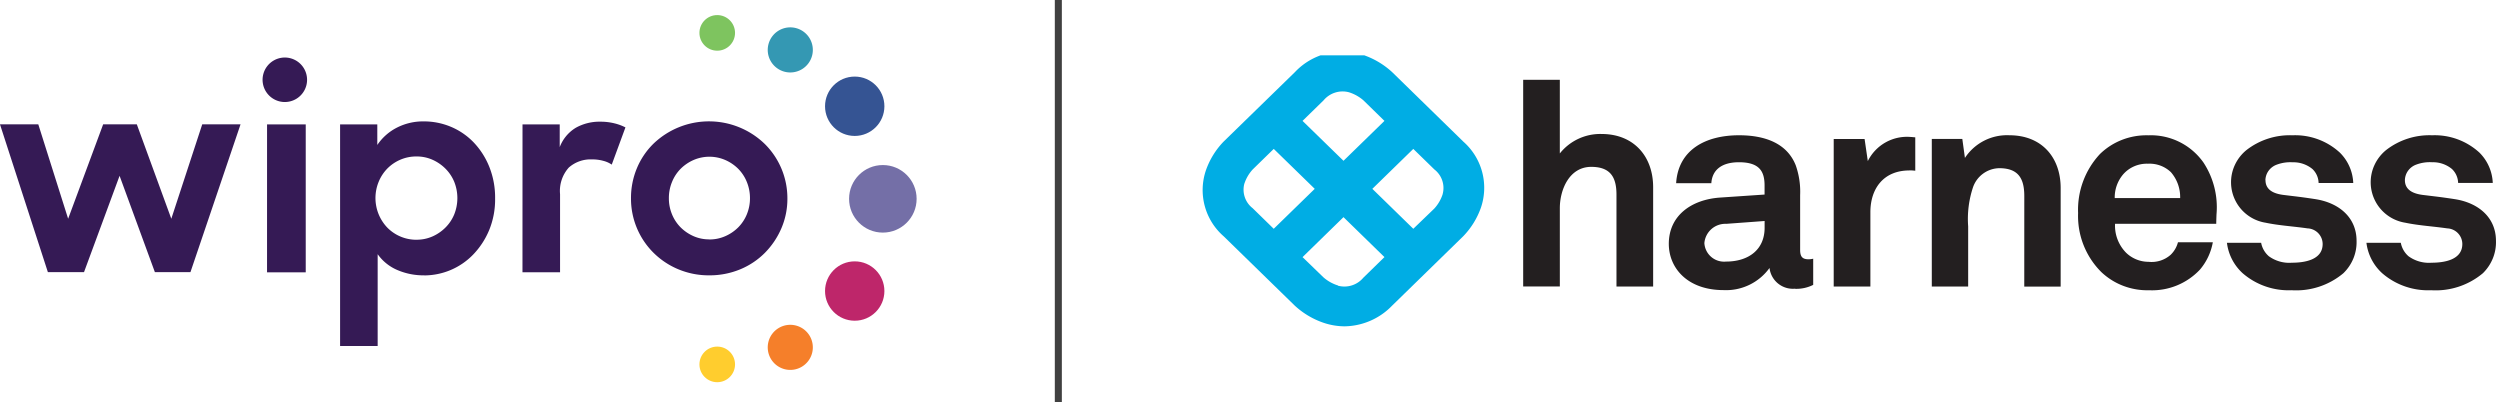 <svg xmlns="http://www.w3.org/2000/svg" xmlns:xlink="http://www.w3.org/1999/xlink" width="248.573" height="40" viewBox="0 0 248.573 40">
  <defs>
    <clipPath id="clip-path">
      <rect id="Rectangle_9442" data-name="Rectangle 9442" width="129" height="27" transform="translate(0.848 0.334)" fill="#fff"/>
    </clipPath>
  </defs>
  <g id="Group_17618" data-name="Group 17618" transform="translate(-1343.427 -2169.5)">
    <g id="Group_17364" data-name="Group 17364" transform="translate(-429.656 -930)">
      <g id="Wipro_Secondary_Logo_Color_RGB" data-name="Wipro_Secondary Logo_Color_RGB" transform="translate(1773.082 3101)">
        <g id="Wipro_Secondary_Logo_Color_RGB-2" data-name="Wipro_Secondary Logo_Color_RGB" transform="translate(0 0)">
          <ellipse id="Ellipse_3" data-name="Ellipse 3" cx="1.77" cy="1.77" rx="1.77" ry="1.77" transform="translate(69.545)" fill="#7ec45f"/>
          <ellipse id="Ellipse_4" data-name="Ellipse 4" cx="2.951" cy="2.951" rx="2.951" ry="2.951" transform="translate(82.034 6.114)" fill="#355493"/>
          <ellipse id="Ellipse_5" data-name="Ellipse 5" cx="1.77" cy="1.77" rx="1.77" ry="1.77" transform="translate(69.545 32.962)" fill="#ffcd2e"/>
          <ellipse id="Ellipse_6" data-name="Ellipse 6" cx="2.951" cy="2.951" rx="2.951" ry="2.951" transform="translate(82.034 24.487)" fill="#be266a"/>
          <path id="Path_29401" data-name="Path 29401" d="M456.343,68.724a2.242,2.242,0,1,1-1.586-2.746A2.242,2.242,0,0,1,456.343,68.724Z" transform="translate(-375.599 -64.681)" fill="#3498b3"/>
          <path id="Path_29402" data-name="Path 29402" d="M456.343,214.764a2.242,2.242,0,1,1-1.586-2.746,2.242,2.242,0,0,1,1.586,2.746Z" transform="translate(-375.599 -181.146)" fill="#f57f2a"/>
          <ellipse id="Ellipse_7" data-name="Ellipse 7" cx="3.358" cy="3.358" rx="3.358" ry="3.358" transform="translate(84.424 21.627) rotate(-90)" fill="#746fa7"/>
          <path id="Path_29403" data-name="Path 29403" d="M101.554,87.366H105.4v14.709h-3.848Zm2.339-6.574a2.212,2.212,0,1,0,1.565,2.708A2.212,2.212,0,0,0,103.893,80.793Zm13.293,21.582a6.576,6.576,0,0,1-2.7-.539,4.593,4.593,0,0,1-1.934-1.565V109.4h-3.736V87.366h3.7V89.41a5.191,5.191,0,0,1,1.934-1.715,5.717,5.717,0,0,1,2.7-.628,6.936,6.936,0,0,1,2.669.531,6.754,6.754,0,0,1,2.26,1.539,7.6,7.6,0,0,1,1.565,2.43,8.2,8.2,0,0,1,.585,3.159,8.009,8.009,0,0,1-.6,3.173,7.817,7.817,0,0,1-1.582,2.41,6.786,6.786,0,0,1-4.875,2.072Zm-.763-3.542A3.88,3.88,0,0,0,118,98.507a4.265,4.265,0,0,0,1.292-.885,4.016,4.016,0,0,0,.873-1.308,4.364,4.364,0,0,0,0-3.24,4.016,4.016,0,0,0-.873-1.308A4.266,4.266,0,0,0,118,90.88a3.848,3.848,0,0,0-1.582-.326,3.993,3.993,0,0,0-1.62.326,4.083,4.083,0,0,0-1.294.885,4.128,4.128,0,0,0-.857,1.32,4.257,4.257,0,0,0,.857,4.536,4.05,4.05,0,0,0,2.914,1.215Zm10.531-11.467h3.7v2.26a3.848,3.848,0,0,1,1.592-1.92,4.814,4.814,0,0,1,2.467-.608,5.625,5.625,0,0,1,1.375.162,5,5,0,0,1,1.1.405l-1.361,3.7a2.618,2.618,0,0,0-.81-.367,4.05,4.05,0,0,0-1.142-.15,3.266,3.266,0,0,0-2.317.81,3.479,3.479,0,0,0-.871,2.649v7.763H126.95Zm18.557,15.009a7.827,7.827,0,0,1-3.078-.608,7.675,7.675,0,0,1-2.465-1.648,7.58,7.58,0,0,1-2.228-5.407,7.658,7.658,0,0,1,.585-2.981,7.4,7.4,0,0,1,1.634-2.43,7.971,7.971,0,0,1,11.086.014,7.592,7.592,0,0,1,2.246,5.419,7.414,7.414,0,0,1-.6,2.969,7.909,7.909,0,0,1-1.634,2.43,7.494,7.494,0,0,1-2.467,1.648,7.917,7.917,0,0,1-3.084.593Zm.026-3.568a3.832,3.832,0,0,0,1.58-.328,4.2,4.2,0,0,0,1.282-.871,3.965,3.965,0,0,0,.857-1.294,4.156,4.156,0,0,0,.314-1.62,4.2,4.2,0,0,0-.314-1.608,3.957,3.957,0,0,0-.857-1.306,4.2,4.2,0,0,0-1.282-.871,3.967,3.967,0,0,0-3.159,0,4.214,4.214,0,0,0-1.28.871,3.957,3.957,0,0,0-.857,1.306,4.168,4.168,0,0,0-.314,1.608,4.119,4.119,0,0,0,.314,1.62,3.965,3.965,0,0,0,.857,1.294,4.215,4.215,0,0,0,1.28.871,3.832,3.832,0,0,0,1.578.32ZM75,87.362h3.809l2.967,9.385,3.481-9.385h3.348l3.429,9.385,3.074-9.385h3.809l-4.98,14.693H90.4L86.89,92.478l-3.536,9.577H79.761Z" transform="translate(-75 -76.497)" fill="#351a55"/>
        </g>
      </g>
    </g>
    <line id="Line_1" data-name="Line 1" y2="40" transform="translate(1448.656 2169.5)" fill="none" stroke="#404040" stroke-width="0.7"/>
    <g id="_65aada95970b01f49948895a_harness_logo_white" data-name="65aada95970b01f49948895a_harness_logo_white" transform="translate(1462.152 2174.666)" clip-path="url(#clip-path)">
      <path id="Path_31351" data-name="Path 31351" d="M26.761,8.947,19.7,2.054A8.083,8.083,0,0,0,16.783.332a6.485,6.485,0,0,0-6.755,1.721L2.952,8.947a7.812,7.812,0,0,0-1.765,2.848A6.1,6.1,0,0,0,2.952,18.38l7.067,6.893a8.056,8.056,0,0,0,2.917,1.721,6.616,6.616,0,0,0,2.045.332,6.7,6.7,0,0,0,4.71-2.054l7.064-6.893a7.811,7.811,0,0,0,1.767-2.848,6.109,6.109,0,0,0-1.767-6.586ZM15.4,4.054a4.029,4.029,0,0,1,1.444.806L18.932,6.9,14.86,10.868,10.787,6.9l2.1-2.051a2.46,2.46,0,0,1,2.518-.794ZM5.009,13.13a3.87,3.87,0,0,1,.829-1.408L7.925,9.685,12,13.656,7.923,17.628l-2.1-2.051a2.327,2.327,0,0,1-.817-2.454Zm9.305,10.135a3.973,3.973,0,0,1-1.444-.806l-2.082-2.014,4.072-3.975,4.072,3.972-2.1,2.051a2.458,2.458,0,0,1-2.518.794Zm10.4-9.056a3.9,3.9,0,0,1-.826,1.408L21.8,17.628l-4.072-3.972L21.8,9.685l2.1,2.048a2.327,2.327,0,0,1,.817,2.454" transform="translate(-0.002 -0.046)" fill="#00ade4"/>
      <path id="Path_31352" data-name="Path 31352" d="M29.954,22.306H33.6V12.432c0-3.045-1.9-5.293-5.135-5.293a5.139,5.139,0,0,0-4.144,1.935V1.751H20.677V22.3h3.645V14.508c0-1.82.936-4.1,3.122-4.1,1.926,0,2.51,1.051,2.51,2.761Zm14.729-5.839c0,2.172-1.591,3.358-3.847,3.358a1.962,1.962,0,0,1-2.143-1.834,2.092,2.092,0,0,1,2.172-1.918l3.818-.282Zm3.038,6.068a3.73,3.73,0,0,0,1.793-.394v-2.6a2.233,2.233,0,0,1-.462.056c-.606,0-.837-.253-.837-.932V13.221a7.883,7.883,0,0,0-.436-2.963c-.866-2.2-3.067-2.992-5.64-2.992-3.359,0-6.05,1.468-6.253,4.769h3.5c.087-1.355,1.068-2.087,2.749-2.087,2.053,0,2.544.93,2.544,2.313v.9l-4.43.3c-2.865.2-5.092,1.806-5.092,4.6,0,2.4,1.851,4.6,5.441,4.6a5.32,5.32,0,0,0,4.572-2.2,2.339,2.339,0,0,0,2.544,2.059ZM59.085,10.756a5.155,5.155,0,0,1,.578.037V7.469c-.156,0-.312-.034-.465-.034a4.344,4.344,0,0,0-4.254,2.4l-.321-2.2h-3.07V22.308H55.2V14.914c0-2.372,1.331-4.149,3.876-4.149ZM70.5,22.314h3.619v-9.8c0-3.048-1.883-5.248-5.095-5.248A5.006,5.006,0,0,0,64.6,9.52l-.26-1.89H61.306V22.306h3.616v-5.98a9.954,9.954,0,0,1,.494-3.924,2.821,2.821,0,0,1,2.6-1.862c1.909,0,2.487,1.045,2.487,2.766Zm15.494-8.806h-6.5a3.548,3.548,0,0,1,.783-2.287,3.078,3.078,0,0,1,1.122-.854,3.154,3.154,0,0,1,1.4-.272,3.094,3.094,0,0,1,1.234.187,3.034,3.034,0,0,1,1.051.658A3.773,3.773,0,0,1,86,13.508Zm3.624,1.58a8.093,8.093,0,0,0-1.3-5.11,6.4,6.4,0,0,0-5.487-2.707,6.674,6.674,0,0,0-2.6.447,6.543,6.543,0,0,0-2.206,1.415A8.128,8.128,0,0,0,75.853,15a7.856,7.856,0,0,0,2.31,5.87,6.585,6.585,0,0,0,2.187,1.371,6.711,6.711,0,0,0,2.561.435,6.527,6.527,0,0,0,5.063-2.059,5.757,5.757,0,0,0,1.274-2.71H85.782a2.66,2.66,0,0,1-.725,1.242,2.853,2.853,0,0,1-2.2.7,3.217,3.217,0,0,1-2.229-.9,3.866,3.866,0,0,1-.855-1.329,3.8,3.8,0,0,1-.246-1.55H89.588C89.588,15.765,89.617,15.089,89.617,15.089Zm4.858-3.358a1.661,1.661,0,0,1,.33-.951,1.729,1.729,0,0,1,.825-.6,3.841,3.841,0,0,1,1.562-.225,2.954,2.954,0,0,1,1.967.676,1.985,1.985,0,0,1,.606,1.383h3.445a4.5,4.5,0,0,0-1.331-3.02,6.558,6.558,0,0,0-4.713-1.724,7.008,7.008,0,0,0-4.572,1.468,4.181,4.181,0,0,0-1.154,1.48A4.075,4.075,0,0,0,94.5,15.962c1.331.282,2.836.366,4.168.563a1.562,1.562,0,0,1,1.5,1.552c0,1.608-1.851,1.862-3.067,1.862a3.439,3.439,0,0,1-2.287-.648,2.329,2.329,0,0,1-.762-1.335H90.651a4.908,4.908,0,0,0,1.565,3.028,6.97,6.97,0,0,0,4.863,1.69,7.3,7.3,0,0,0,5.149-1.69,4.355,4.355,0,0,0,1-1.478,4.267,4.267,0,0,0,.312-1.742c0-2.316-1.733-3.783-4.11-4.149-1.476-.225-1.851-.254-3.212-.423-.809-.113-1.733-.425-1.733-1.468Zm19.173.276h3.434a4.5,4.5,0,0,0-1.331-3.02,6.581,6.581,0,0,0-4.7-1.718,7.014,7.014,0,0,0-4.572,1.468,4.183,4.183,0,0,0-1.154,1.48,4.074,4.074,0,0,0,3.063,5.746c1.331.282,2.836.366,4.167.563a1.562,1.562,0,0,1,1.5,1.552c0,1.608-1.854,1.862-3.067,1.862a3.439,3.439,0,0,1-2.287-.648,2.33,2.33,0,0,1-.762-1.335h-3.419a4.9,4.9,0,0,0,1.568,3.028,6.958,6.958,0,0,0,4.86,1.69,7.3,7.3,0,0,0,5.149-1.69,4.355,4.355,0,0,0,.993-1.478,4.266,4.266,0,0,0,.31-1.741c0-2.316-1.733-3.783-4.11-4.149-1.476-.225-1.851-.254-3.212-.423-.809-.113-1.733-.425-1.733-1.468a1.664,1.664,0,0,1,.33-.951,1.731,1.731,0,0,1,.825-.6,3.841,3.841,0,0,1,1.562-.225,2.954,2.954,0,0,1,1.967.676,1.987,1.987,0,0,1,.609,1.383" transform="translate(12.046 1.017)" fill="#231f20"/>
    </g>
  </g>
</svg>
